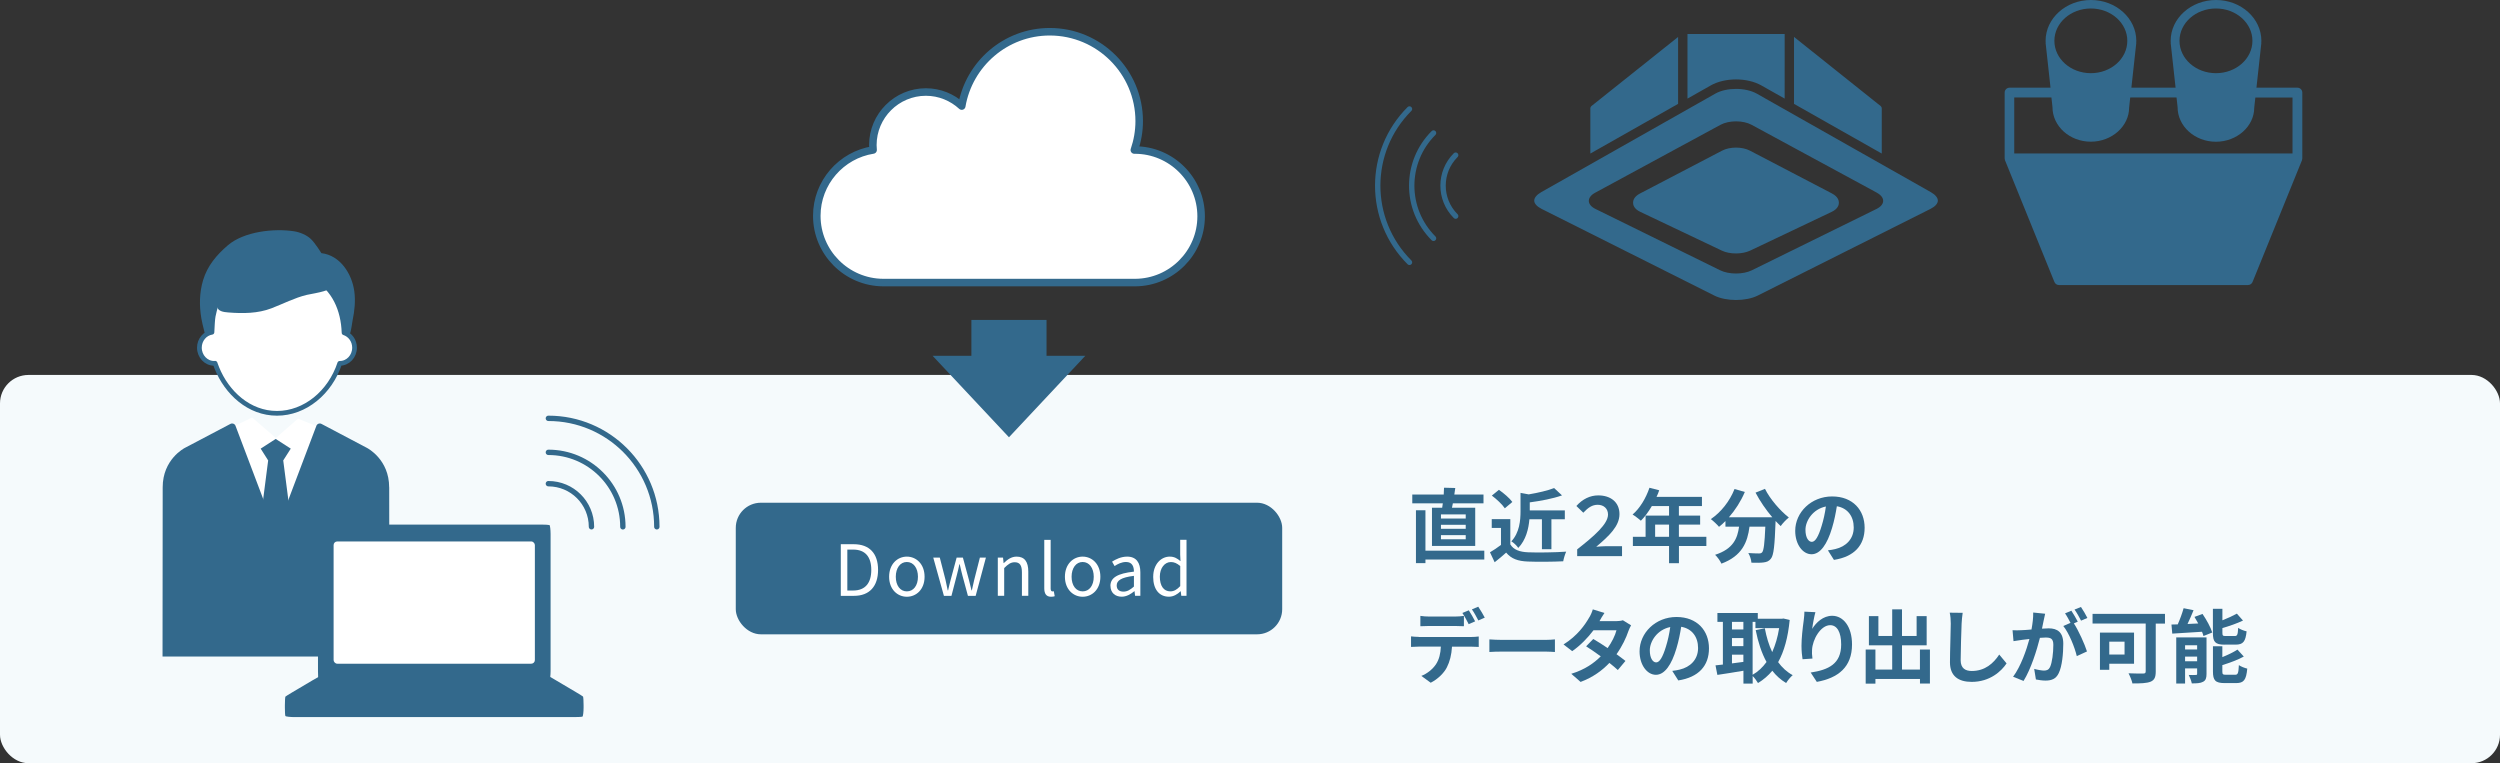<?xml version="1.0" encoding="UTF-8"?><svg id="b" xmlns="http://www.w3.org/2000/svg" viewBox="0 0 497.74 151.95"><rect x="0" y="0" width="497.74" height="151.95" fill="#333333" stroke="none"/><defs><style>.d{fill:#f5fafc;}.e,.f{fill:#fff;}.g{fill:#33698c;}.h{stroke-width:.94px;}.h,.f,.i{stroke:#33698c;stroke-linecap:round;stroke-linejoin:round;}.h,.i{fill:none;}.f{stroke-width:1.5px;}.i{stroke-width:1.07px;}</style></defs><g id="c"><g><rect class="d" y="74.65" width="497.74" height="77.3" rx="5.67" ry="5.67"/><g><path class="g" d="M287.13,101.09c.05-.27,.1-.58,.13-.88h-6.08v-1.75h6.26c.03-.48,.05-.94,.06-1.36l2.24,.06c-.06,.43-.11,.86-.19,1.3h5.81v1.75h-6.1c-.06,.3-.11,.61-.18,.88h4.63v7.6h-8.61v-7.6h2.03Zm8.39,10.31h-11.72v.72h-1.89v-10.53h1.89v8.04h11.72v1.78Zm-3.7-8.98h-4.93v.82h4.93v-.82Zm0,2.06h-4.93v.8h4.93v-.8Zm0,2.06h-4.93v.82h4.93v-.82Z"/><path class="g" d="M300.7,108.39c.66,1.07,1.86,1.5,3.52,1.57,1.87,.08,5.47,.03,7.6-.13-.21,.45-.5,1.38-.59,1.92-1.92,.1-5.14,.13-7.04,.05-1.97-.08-3.28-.53-4.32-1.78-.7,.62-1.41,1.25-2.29,1.92l-.93-1.98c.69-.4,1.49-.93,2.19-1.47v-3.38h-1.84v-1.75h3.7v5.03Zm-1.1-7.19c-.5-.77-1.63-1.82-2.58-2.53l1.41-1.15c.96,.67,2.13,1.67,2.67,2.42l-1.5,1.26Zm4.9,2.18c-.16,1.89-.69,4.13-2.22,5.71-.26-.42-.93-1.07-1.38-1.31,1.63-1.74,1.83-4.15,1.83-6v-3.65l1.63,.3c1.89-.32,3.83-.77,5.06-1.26l1.57,1.46c-1.86,.66-4.24,1.1-6.42,1.39v1.6h6.98v1.76h-2.67v5.97h-1.89v-5.97h-2.48Z"/><path class="g" d="M314.02,109.37c3.39-2.66,6.13-5.04,6.13-6.93,0-1.18-.86-1.94-2.05-1.94-1.1,0-1.91,.56-2.87,1.58l-1.38-1.34c1.22-1.38,2.74-2.11,4.35-2.11,2.45,0,4.23,1.33,4.23,3.73s-2.08,4.35-4.63,6.5c.64-.05,1.18-.11,1.76-.11h3.38v1.97h-8.93v-1.34Z"/><path class="g" d="M339.74,108.7h-5.47v3.43h-1.97v-3.43h-7.2v-1.83h2.53v-4.21h4.67v-1.9h-3.43c-.66,1.14-1.42,2.16-2.18,2.91-.37-.32-1.18-.96-1.65-1.23,1.44-1.22,2.67-3.27,3.36-5.33l1.94,.5c-.14,.45-.32,.88-.53,1.31h9.04v1.84h-4.59v1.9h4.23v1.78h-4.23v2.43h5.47v1.83Zm-7.44-1.83v-2.43h-2.77v2.43h2.77Z"/><path class="g" d="M351.4,97.33c1.01,2.03,3.01,4.35,4.75,5.7-.51,.4-1.25,1.17-1.62,1.71-.34-.3-.67-.66-1.02-1.02v.11c-.18,4.83-.37,6.72-.93,7.4-.4,.51-.83,.67-1.46,.75-.54,.08-1.47,.08-2.42,.05-.03-.58-.29-1.38-.62-1.92,.88,.06,1.71,.08,2.11,.08,.29,0,.46-.03,.64-.22,.32-.34,.5-1.76,.64-5.11h-3.15c-.4,3.07-1.44,5.81-5.59,7.36-.24-.54-.8-1.33-1.26-1.76,3.62-1.17,4.45-3.27,4.77-5.6h-2.71v-1.12c-.42,.43-.85,.82-1.28,1.15-.35-.43-1.17-1.2-1.63-1.54,2-1.34,3.76-3.55,4.72-5.99l2.05,.59c-.78,1.84-1.91,3.6-3.17,5.04h8.64c-1.26-1.47-2.46-3.23-3.34-4.91l1.87-.75Z"/><path class="g" d="M365.13,111.47l-1.2-1.9c.61-.06,1.06-.16,1.49-.26,2.05-.48,3.65-1.95,3.65-4.29,0-2.21-1.2-3.86-3.36-4.23-.22,1.36-.5,2.83-.96,4.34-.96,3.23-2.34,5.22-4.08,5.22s-3.25-1.95-3.25-4.66c0-3.7,3.2-6.85,7.35-6.85s6.47,2.75,6.47,6.24-2.06,5.76-6.1,6.39Zm-4.4-3.59c.67,0,1.3-1.01,1.95-3.17,.37-1.18,.67-2.54,.85-3.87-2.64,.54-4.07,2.88-4.07,4.64,0,1.62,.64,2.4,1.26,2.4Z"/><path class="g" d="M282.47,126.82h10.48c.34,0,1.04-.03,1.46-.1v2.08c-.4-.03-1.01-.05-1.46-.05h-3.86c-.1,1.65-.45,2.99-1.02,4.11-.56,1.12-1.79,2.35-3.22,3.07l-1.87-1.36c1.14-.43,2.26-1.34,2.9-2.29,.66-.99,.93-2.19,.99-3.54h-4.4c-.46,0-1.09,.03-1.54,.06v-2.1c.48,.06,1.04,.1,1.54,.1Zm2.03-4.07h5.23c.54,0,1.18-.05,1.73-.13v2.06c-.54-.03-1.17-.05-1.73-.05h-5.23c-.54,0-1.23,.02-1.71,.05v-2.06c.51,.08,1.17,.13,1.71,.13Zm9.19,.96l-1.28,.56c-.34-.66-.83-1.62-1.26-2.23l1.28-.53c.4,.59,.96,1.6,1.26,2.19Zm1.92-.74l-1.28,.56c-.34-.67-.85-1.6-1.28-2.21l1.26-.53c.42,.61,1.01,1.62,1.3,2.18Z"/><path class="g" d="M299.11,127.4h8.6c.75,0,1.46-.06,1.87-.1v2.51c-.38-.02-1.2-.08-1.87-.08h-8.6c-.91,0-1.99,.03-2.58,.08v-2.51c.58,.05,1.75,.1,2.58,.1Z"/><path class="g" d="M318.47,123.67h3.25c.5,0,1.04-.06,1.39-.18l1.63,1.01c-.18,.3-.38,.74-.53,1.14-.43,1.3-1.23,3.01-2.37,4.61,.69,.5,1.31,.96,1.78,1.34l-1.52,1.81c-.43-.4-1.02-.9-1.68-1.42-1.41,1.49-3.23,2.85-5.73,3.79l-1.86-1.62c2.77-.85,4.54-2.15,5.87-3.47-1.04-.77-2.1-1.49-2.91-2l1.42-1.46c.85,.48,1.86,1.14,2.86,1.81,.83-1.15,1.52-2.55,1.76-3.54h-4.58c-1.12,1.49-2.61,3.03-4.23,4.15l-1.73-1.33c2.8-1.75,4.29-3.94,5.09-5.33,.26-.38,.59-1.12,.74-1.66l2.32,.72c-.4,.56-.8,1.28-.99,1.63Z"/><path class="g" d="M334.14,135.47l-1.2-1.9c.61-.06,1.06-.16,1.49-.26,2.05-.48,3.65-1.95,3.65-4.29,0-2.21-1.2-3.86-3.36-4.23-.22,1.36-.5,2.83-.96,4.34-.96,3.23-2.34,5.22-4.08,5.22s-3.25-1.95-3.25-4.66c0-3.7,3.2-6.85,7.35-6.85s6.47,2.75,6.47,6.24-2.06,5.76-6.1,6.39Zm-4.4-3.59c.67,0,1.3-1.01,1.95-3.17,.37-1.18,.67-2.54,.85-3.87-2.64,.54-4.07,2.88-4.07,4.64,0,1.62,.64,2.4,1.26,2.4Z"/><path class="g" d="M356.32,123.44c-.34,3.49-1.1,6.24-2.3,8.39,.78,1.07,1.74,1.97,2.9,2.59-.43,.35-1.02,1.07-1.31,1.57-1.09-.66-1.99-1.47-2.75-2.45-.82,.99-1.76,1.79-2.85,2.45-.24-.42-.67-1.01-1.06-1.39v1.5h-1.84v-2.56c-1.84,.32-3.71,.61-5.19,.83l-.37-1.9c.43-.05,.93-.1,1.47-.16v-8.5h-1.09v-1.76h8.04v1.14h4.79l.32-.05,1.25,.3Zm-11.49,.37v1.52h2.27v-1.52h-2.27Zm0,4.83h2.27v-1.6h-2.27v1.6Zm0,3.44c.74-.1,1.5-.21,2.27-.3v-1.44h-2.27v1.74Zm4.11,2.26c1.06-.59,1.98-1.46,2.77-2.54-.98-1.78-1.67-3.92-2.16-6.34l1.82-.37c.32,1.71,.8,3.33,1.47,4.74,.62-1.38,1.1-2.98,1.38-4.77h-4.72v-1.25h-.56v10.53Z"/><path class="g" d="M360.81,125.19c.77-1.25,2.16-2.59,3.97-2.59,2.23,0,3.95,2.18,3.95,5.7,0,4.53-2.77,6.69-7.01,7.46l-1.22-1.86c3.55-.54,6.07-1.71,6.07-5.59,0-2.47-.83-3.84-2.18-3.84-1.89,0-3.54,2.83-3.62,4.95-.03,.43-.02,.94,.08,1.7l-1.97,.13c-.1-.62-.21-1.6-.21-2.67,0-1.49,.22-3.47,.45-5.12,.08-.61,.13-1.25,.13-1.68l2.19,.1c-.22,.78-.54,2.43-.64,3.33Z"/><path class="g" d="M384.24,129.32v6.77h-1.98v-.91h-8.87v.93h-1.94v-6.79h1.94v3.99h3.34v-4.83h-4.64v-5.81h1.89v3.95h2.75v-5.3h1.95v5.3h2.91v-3.95h2v5.81h-4.91v4.83h3.57v-3.99h1.98Z"/><path class="g" d="M390.55,124.15c-.06,1.73-.19,5.31-.19,7.3,0,1.62,.96,2.14,2.21,2.14,2.64,0,4.32-1.52,5.47-3.27l1.46,1.76c-1.02,1.54-3.3,3.68-6.95,3.68-2.62,0-4.32-1.15-4.32-3.89,0-2.15,.16-6.35,.16-7.73,0-.75-.06-1.52-.21-2.16l2.58,.03c-.1,.67-.18,1.49-.21,2.13Z"/><path class="g" d="M406.89,123.51c-.1,.48-.22,1.07-.34,1.65,.54-.03,1.01-.06,1.34-.06,1.7,0,2.9,.75,2.9,3.06,0,1.89-.22,4.48-.91,5.87-.53,1.12-1.41,1.47-2.62,1.47-.61,0-1.38-.11-1.92-.22l-.34-2.11c.61,.18,1.54,.34,1.95,.34,.54,0,.94-.16,1.2-.69,.43-.91,.66-2.85,.66-4.43,0-1.28-.56-1.46-1.55-1.46-.26,0-.66,.03-1.12,.06-.61,2.43-1.79,6.23-3.26,8.58l-2.08-.83c1.55-2.1,2.66-5.33,3.25-7.52-.58,.06-1.09,.13-1.38,.16-.46,.08-1.3,.19-1.79,.27l-.19-2.18c.59,.05,1.12,.02,1.71,0,.5-.02,1.25-.06,2.06-.14,.22-1.2,.37-2.37,.34-3.38l2.38,.24c-.1,.42-.21,.93-.29,1.33Zm6.79,.26l-.78,.34c.96,1.49,2.16,4.16,2.61,5.59l-2.03,.93c-.42-1.78-1.55-4.59-2.69-6l1.44-.62c-.32-.61-.72-1.38-1.09-1.89l1.26-.53c.4,.59,.98,1.6,1.28,2.19Zm1.91-.74l-1.26,.54c-.34-.66-.85-1.6-1.3-2.21l1.28-.51c.42,.61,1.01,1.62,1.28,2.18Z"/><path class="g" d="M431.04,124.15h-1.84v9.54c0,1.15-.27,1.71-1.02,2.03-.8,.32-1.98,.35-3.62,.35-.11-.56-.5-1.5-.78-2.02,1.14,.06,2.53,.05,2.91,.05s.51-.11,.51-.45v-9.51h-10.58v-1.92h14.42v1.92Zm-11.09,7.99v1.22h-1.86v-7.41h6.79v6.19h-4.93Zm0-4.39v2.56h3.04v-2.56h-3.04Z"/><path class="g" d="M438.51,122.23c.78,1.14,1.63,2.66,1.94,3.7l-1.75,.7c-.06-.26-.16-.54-.29-.85-2.11,.14-4.29,.27-5.92,.37l-.16-1.81c.38,0,.8-.02,1.25-.03,.45-1.01,.9-2.24,1.17-3.22l1.98,.4c-.37,.93-.8,1.89-1.2,2.74l2.13-.1c-.24-.45-.5-.9-.75-1.31l1.6-.59Zm.8,11.94c0,.83-.16,1.3-.69,1.57-.54,.3-1.28,.32-2.24,.32-.1-.5-.38-1.23-.61-1.68,.56,.03,1.2,.02,1.41,0,.19,0,.26-.05,.26-.24v-1.07h-2.4v3.02h-1.76v-9.19h6.03v7.27Zm-4.27-5.7v.83h2.4v-.83h-2.4Zm2.4,3.19v-.94h-2.4v.94h2.4Zm5.46-3.31c-1.87,0-2.32-.56-2.32-2.32v-4.82h1.89v2.29c1.07-.42,2.13-.91,2.88-1.33l1.22,1.38c-1.22,.58-2.71,1.09-4.1,1.5v.94c0,.58,.1,.64,.7,.64h1.75c.51,0,.62-.24,.69-1.63,.38,.29,1.17,.59,1.68,.7-.21,2.05-.7,2.64-2.18,2.64h-2.21Zm2.11,5.99c.54,0,.66-.3,.74-1.92,.4,.29,1.17,.58,1.67,.7-.21,2.26-.69,2.88-2.22,2.88h-2.27c-1.87,0-2.34-.54-2.34-2.3v-5.03h1.87v2.16c1.14-.46,2.24-.99,3.01-1.5l1.26,1.39c-1.23,.67-2.82,1.25-4.27,1.7v1.28c0,.56,.11,.64,.74,.64h1.82Z"/></g><g><g><polygon class="e" points="59.33 83.35 64.72 85.54 54.63 110.98 44.41 85.92 50.19 83.12 54.92 87.2 59.33 83.35"/><g><polygon class="g" points="57.89 103.24 56.39 91.67 57.89 89.32 54.89 87.39 51.9 89.32 53.39 91.67 51.9 103.24 54.63 110.98 57.89 103.24"/><path class="g" d="M77.48,97.02c0-5.53-4.26-7.76-4.43-7.85l-9.04-4.77c-.18-.1-.4-.11-.6-.04-.19,.07-.35,.23-.42,.42l-8.05,21.28-8.05-21.28c-.07-.19-.23-.35-.42-.42-.2-.07-.41-.06-.6,.04l-9.04,4.76c-.18,.09-4.44,2.32-4.44,7.85l-.03,33.7h45.16l-.03-33.7Z"/></g><g><path class="g" d="M68.8,67.64c-.1,0-.2-.03-.31-.09-.51-.29-1.13-3.34-1.43-3.97-1.68-3.47-4.56-6.28-8.52-6.76-5.34-.65-11.67-1.28-14.47,4.4-1.13,2.29-1.28,4.67-1.73,7.12-.04,.21-.18,.44-.39,.45-.78,.04-1.74-4.73-1.86-5.4-.44-2.52-.39-5.14,.34-7.59,.86-2.88,2.69-5.04,4.93-6.96,3.21-2.75,9.17-3.42,13.21-2.79,1.14,.18,2.5,.74,3.34,1.55,.85,.82,2.08,2.8,2.08,2.8,3.73,.44,6.07,4.08,6.55,7.59,.26,1.93,.06,3.89-.34,5.79-.14,.66-.42,3.87-1.39,3.87Z"/><g><path class="e" d="M68.5,66.24c-.15-4.54-1.94-8.78-6.04-11.04-3.22-1.78-6.97-3.46-10.46-2.27-1.55,.53-2.87,1.58-4.02,2.75-2.43,2.46-4.22,.88-5.53,7.23-.14,.66-.19,2.21-.25,3.24-1.41,.22-2.5,1.51-2.5,3.07,0,1.72,1.31,3.12,2.93,3.12,.06,0,.12-.02,.19-.02,.11,.3,.22,.61,.35,.93,2,4.96,6.41,9.04,11.98,9.04s10.57-4.13,12.49-9.95c0,0,.01,0,.02,0,1.62,0,2.93-1.39,2.93-3.12,0-1.41-.88-2.58-2.09-2.97Z"/><path class="h" d="M68.5,66.24c-.15-4.54-1.94-8.78-6.04-11.04-3.22-1.78-6.97-3.46-10.46-2.27-1.55,.53-2.87,1.58-4.02,2.75-2.43,2.46-4.22,.88-5.53,7.23-.14,.66-.19,2.21-.25,3.24-1.41,.22-2.5,1.51-2.5,3.07,0,1.72,1.31,3.12,2.93,3.12,.06,0,.12-.02,.19-.02,.11,.3,.22,.61,.35,.93,2,4.96,6.41,9.04,11.98,9.04s10.57-4.13,12.49-9.95c0,0,.01,0,.02,0,1.62,0,2.93-1.39,2.93-3.12,0-1.41-.88-2.58-2.09-2.97Z"/></g><path class="g" d="M43.99,61.93c.45,.19,1.01,.24,1.48,.28,2.89,.23,5.87,.21,8.58-.83,2.35-.9,4.58-2.08,7.03-2.67,.79-.19,2.31-.38,3.65-.82,1.58-.52,2.89-1.39,2.41-3.02-.84-2.83-5.68-3.59-8.02-3.97-1.57-.26-3.18-.32-4.76-.12-3.53,.45-6.8,2.25-8.98,5.08-.82,1.07-1.5,2.27-1.88,3.57-.14,.46-.35,1.09-.28,1.57,.06,.48,.37,.76,.78,.93Z"/></g></g><g><path class="i" d="M109.18,96.3c4.74,0,8.58,3.84,8.58,8.58"/><path class="i" d="M109.18,90.06c8.19,0,14.83,6.64,14.83,14.83"/><path class="i" d="M109.18,83.29c11.92,0,21.59,9.67,21.59,21.59"/></g><g><path class="g" d="M109.4,104.54c-.12-.05-.86-.1-1.65-.1h-42.57c-.79,0-1.53,.04-1.65,.1s-.22,.98-.22,1.77v27.3c0,.79,.04,1.53,.1,1.65s.99,.22,1.77,.22h42.57c.79,0,1.53-.04,1.65-.1s.22-.98,.22-1.77v-27.3c0-.79-.1-1.72-.22-1.77Z"/><rect class="e" x="66.42" y="107.8" width="40.07" height="24.34" rx=".72" ry=".72"/><path class="g" d="M116.09,138.69c-.06-.06-.66-.44-1.34-.84l-4.12-2.44c-.68-.4-1.27-.74-1.3-.76s-.8-.03-1.58-.03h-42.57c-.79,0-1.47,0-1.51,.01s-.7,.38-1.38,.78l-4.12,2.44c-.68,.4-1.28,.78-1.34,.84s-.11,.91-.11,1.7v.51c0,.79,.04,1.53,.1,1.65s.99,.22,1.77,.22h55.73c.79,0,1.53-.04,1.65-.1s.22-.98,.22-1.77v-.51c0-.79-.05-1.64-.11-1.7Z"/></g></g><g><path class="i" d="M289.82,43.03c-3.35-3.35-3.35-8.79,0-12.14"/><path class="i" d="M285.41,47.45c-5.79-5.79-5.79-15.18,0-20.97"/><path class="i" d="M280.62,52.23c-8.43-8.43-8.43-22.1,0-30.53"/></g><path class="g" d="M457.4,17.46h-8.15l.97-8.85s-.01-.09-.01-.13c0-.12,.02-.23,.02-.35,0-4.48-4.05-8.13-9.03-8.13s-9.03,3.65-9.03,8.13c0,.12,.01,.23,.02,.35,0,.04-.02,.09-.01,.13l.97,8.85h-8.8l.97-8.85s-.01-.09-.01-.13c0-.12,.02-.23,.02-.35,0-4.48-4.05-8.13-9.03-8.13s-9.03,3.65-9.03,8.13c0,.12,.01,.23,.02,.35,0,.04-.02,.09-.01,.13l.97,8.85h-8.16c-.53,0-.97,.43-.97,.97v13.1c0,.11,.03,.22,.06,.31,0,.02,0,.03,0,.05l9.85,24.26c.15,.36,.5,.6,.9,.6h37.64c.39,0,.75-.24,.9-.6l9.85-24.26s0-.03,0-.05c.03-.1,.06-.2,.06-.31v-13.1c0-.53-.43-.97-.97-.97Zm-16.21-15.77c4.01,0,7.26,2.88,7.26,6.44s-3.25,6.44-7.26,6.44-7.26-2.88-7.26-6.44,3.25-6.44,7.26-6.44Zm-24.91,0c4.01,0,7.26,2.88,7.26,6.44s-3.25,6.44-7.26,6.44-7.26-2.88-7.26-6.44,3.25-6.44,7.26-6.44Zm40.15,28.87h-55.4v-11.16h7.4l.21,1.92c0,3.8,3.42,6.89,7.63,6.89s7.63-3.09,7.63-6.78l.22-2.02h9.22l.21,1.92c0,3.8,3.42,6.89,7.63,6.89s7.63-3.09,7.63-6.78l.22-2.02h7.4v11.16Z"/><path class="g" d="M357.18,20.69V7.35l17.26,13.77c.13,.11,.21,.27,.21,.43v9.02l-17.47-9.89Zm-23.08,0V7.36l-17.26,13.76c-.13,.11-.21,.26-.21,.43v9.02l17.47-9.89Zm6.48-3.67c2.84-1.61,7.28-1.61,10.12,0l4.62,2.61V6.77h-19.35v12.86l4.62-2.61Zm45.24,22.94c-.01,.57-.55,1.17-1.47,1.63l-34.4,17.26c-2.34,1.17-6.28,1.17-8.62,0l-34.4-17.26c-.92-.46-1.46-1.06-1.47-1.63-.01-.57,.49-1.19,1.39-1.7l34.65-19.61c1.12-.64,2.63-.95,4.14-.95s3.02,.32,4.14,.95l34.65,19.61c.9,.51,1.4,1.13,1.39,1.7Zm-12.13-1.59l-24.95-13.52c-1.7-.92-4.49-.92-6.2,0l-24.95,13.52c-1.7,.92-1.68,2.38,.06,3.23l24.82,12.21c1.74,.86,4.59,.86,6.32,0l24.82-12.21c1.74-.86,1.77-2.31,.06-3.23Zm-8.91,.17l-16.36-8.54c-1.56-.82-4.01-.82-5.57,0l-16.36,8.54c-1.19,.62-1.36,1.42-1.35,1.84,0,.42,.2,1.21,1.42,1.79l16.26,7.73c.79,.38,1.8,.56,2.81,.56s2.02-.19,2.81-.56l16.26-7.73c1.22-.58,1.41-1.37,1.42-1.79,0-.42-.16-1.22-1.35-1.84Z"/><polygon class="g" points="208.36 70.84 208.36 63.7 193.4 63.7 193.4 70.84 185.68 70.84 200.88 87.06 216.08 70.84 208.36 70.84"/><path class="f" d="M162.62,42.97c0-6.62,4.87-12.11,11.21-13.11-.03-.32-.05-.65-.05-.98,0-5.82,4.74-10.56,10.56-10.56,2.75,0,5.26,1.07,7.14,2.8,1.43-8.39,8.74-14.8,17.53-14.8,9.81,0,17.8,7.98,17.8,17.8,0,2.01-.35,3.94-.97,5.75,.03,0,.07,0,.1,0,7.28,0,13.2,5.92,13.2,13.2,0,7.25-5.87,13.14-13.11,13.19,0,0,0,0-.01,0h-50.18s0,0,0,0c-7.29-.04-13.22-5.98-13.22-13.28Z"/><g><rect class="g" x="146.49" y="100.09" width="108.79" height="26.2" rx="5" ry="5"/><g><path class="e" d="M167.39,108.35h2.58c3.15,0,4.85,1.85,4.85,5.11s-1.7,5.17-4.79,5.17h-2.63v-10.28Zm2.47,9.22c2.42,0,3.61-1.51,3.61-4.1s-1.19-4.05-3.61-4.05h-1.16v8.15h1.16Z"/><path class="e" d="M177.02,114.83c0-2.54,1.67-4.01,3.53-4.01s3.53,1.47,3.53,4.01-1.67,3.98-3.53,3.98-3.53-1.46-3.53-3.98Zm5.74,0c0-1.75-.9-2.94-2.21-2.94s-2.2,1.19-2.2,2.94,.88,2.91,2.2,2.91,2.21-1.16,2.21-2.91Z"/><path class="e" d="M185.81,111.02h1.3l1.13,4.4c.15,.73,.31,1.42,.45,2.13h.07c.17-.71,.32-1.41,.52-2.13l1.18-4.4h1.25l1.19,4.4c.18,.73,.35,1.42,.53,2.13h.06c.17-.71,.31-1.4,.48-2.13l1.12-4.4h1.2l-2.04,7.61h-1.54l-1.11-4.1c-.2-.71-.34-1.42-.52-2.19h-.07c-.17,.77-.32,1.49-.52,2.21l-1.06,4.08h-1.5l-2.12-7.61Z"/><path class="e" d="M198.65,111.02h1.05l.11,1.09h.04c.73-.71,1.51-1.29,2.55-1.29,1.6,0,2.33,1.04,2.33,2.98v4.82h-1.27v-4.65c0-1.43-.43-2.03-1.44-2.03-.78,0-1.32,.39-2.09,1.16v5.52h-1.27v-7.61Z"/><path class="e" d="M207.91,117.12v-9.64h1.27v9.72c0,.39,.17,.55,.36,.55,.07,0,.13,0,.27-.03l.18,.98c-.18,.07-.39,.11-.74,.11-.95,0-1.34-.62-1.34-1.69Z"/><path class="e" d="M212.02,114.83c0-2.54,1.67-4.01,3.53-4.01s3.53,1.47,3.53,4.01-1.67,3.98-3.53,3.98-3.53-1.46-3.53-3.98Zm5.74,0c0-1.75-.9-2.94-2.21-2.94s-2.2,1.19-2.2,2.94,.88,2.91,2.2,2.91,2.21-1.16,2.21-2.91Z"/><path class="e" d="M221.08,116.65c0-1.65,1.44-2.48,4.68-2.84,0-.98-.32-1.92-1.57-1.92-.88,0-1.68,.41-2.28,.81l-.5-.88c.7-.45,1.78-1,3-1,1.85,0,2.63,1.25,2.63,3.12v4.68h-1.05l-.11-.91h-.04c-.73,.6-1.58,1.09-2.52,1.09-1.28,0-2.23-.78-2.23-2.16Zm4.68,.13v-2.13c-2.56,.31-3.43,.94-3.43,1.92,0,.87,.59,1.22,1.34,1.22s1.34-.35,2.09-1.01Z"/><path class="e" d="M229.6,114.83c0-2.47,1.55-4.01,3.29-4.01,.9,0,1.47,.34,2.14,.9l-.06-1.32v-2.93h1.26v11.15h-1.04l-.11-.9h-.04c-.6,.59-1.4,1.08-2.31,1.08-1.91,0-3.14-1.44-3.14-3.98Zm5.38,1.86v-3.99c-.66-.57-1.23-.8-1.86-.8-1.23,0-2.2,1.18-2.2,2.91,0,1.83,.76,2.93,2.1,2.93,.7,0,1.32-.35,1.96-1.05Z"/></g></g></g></g></svg>